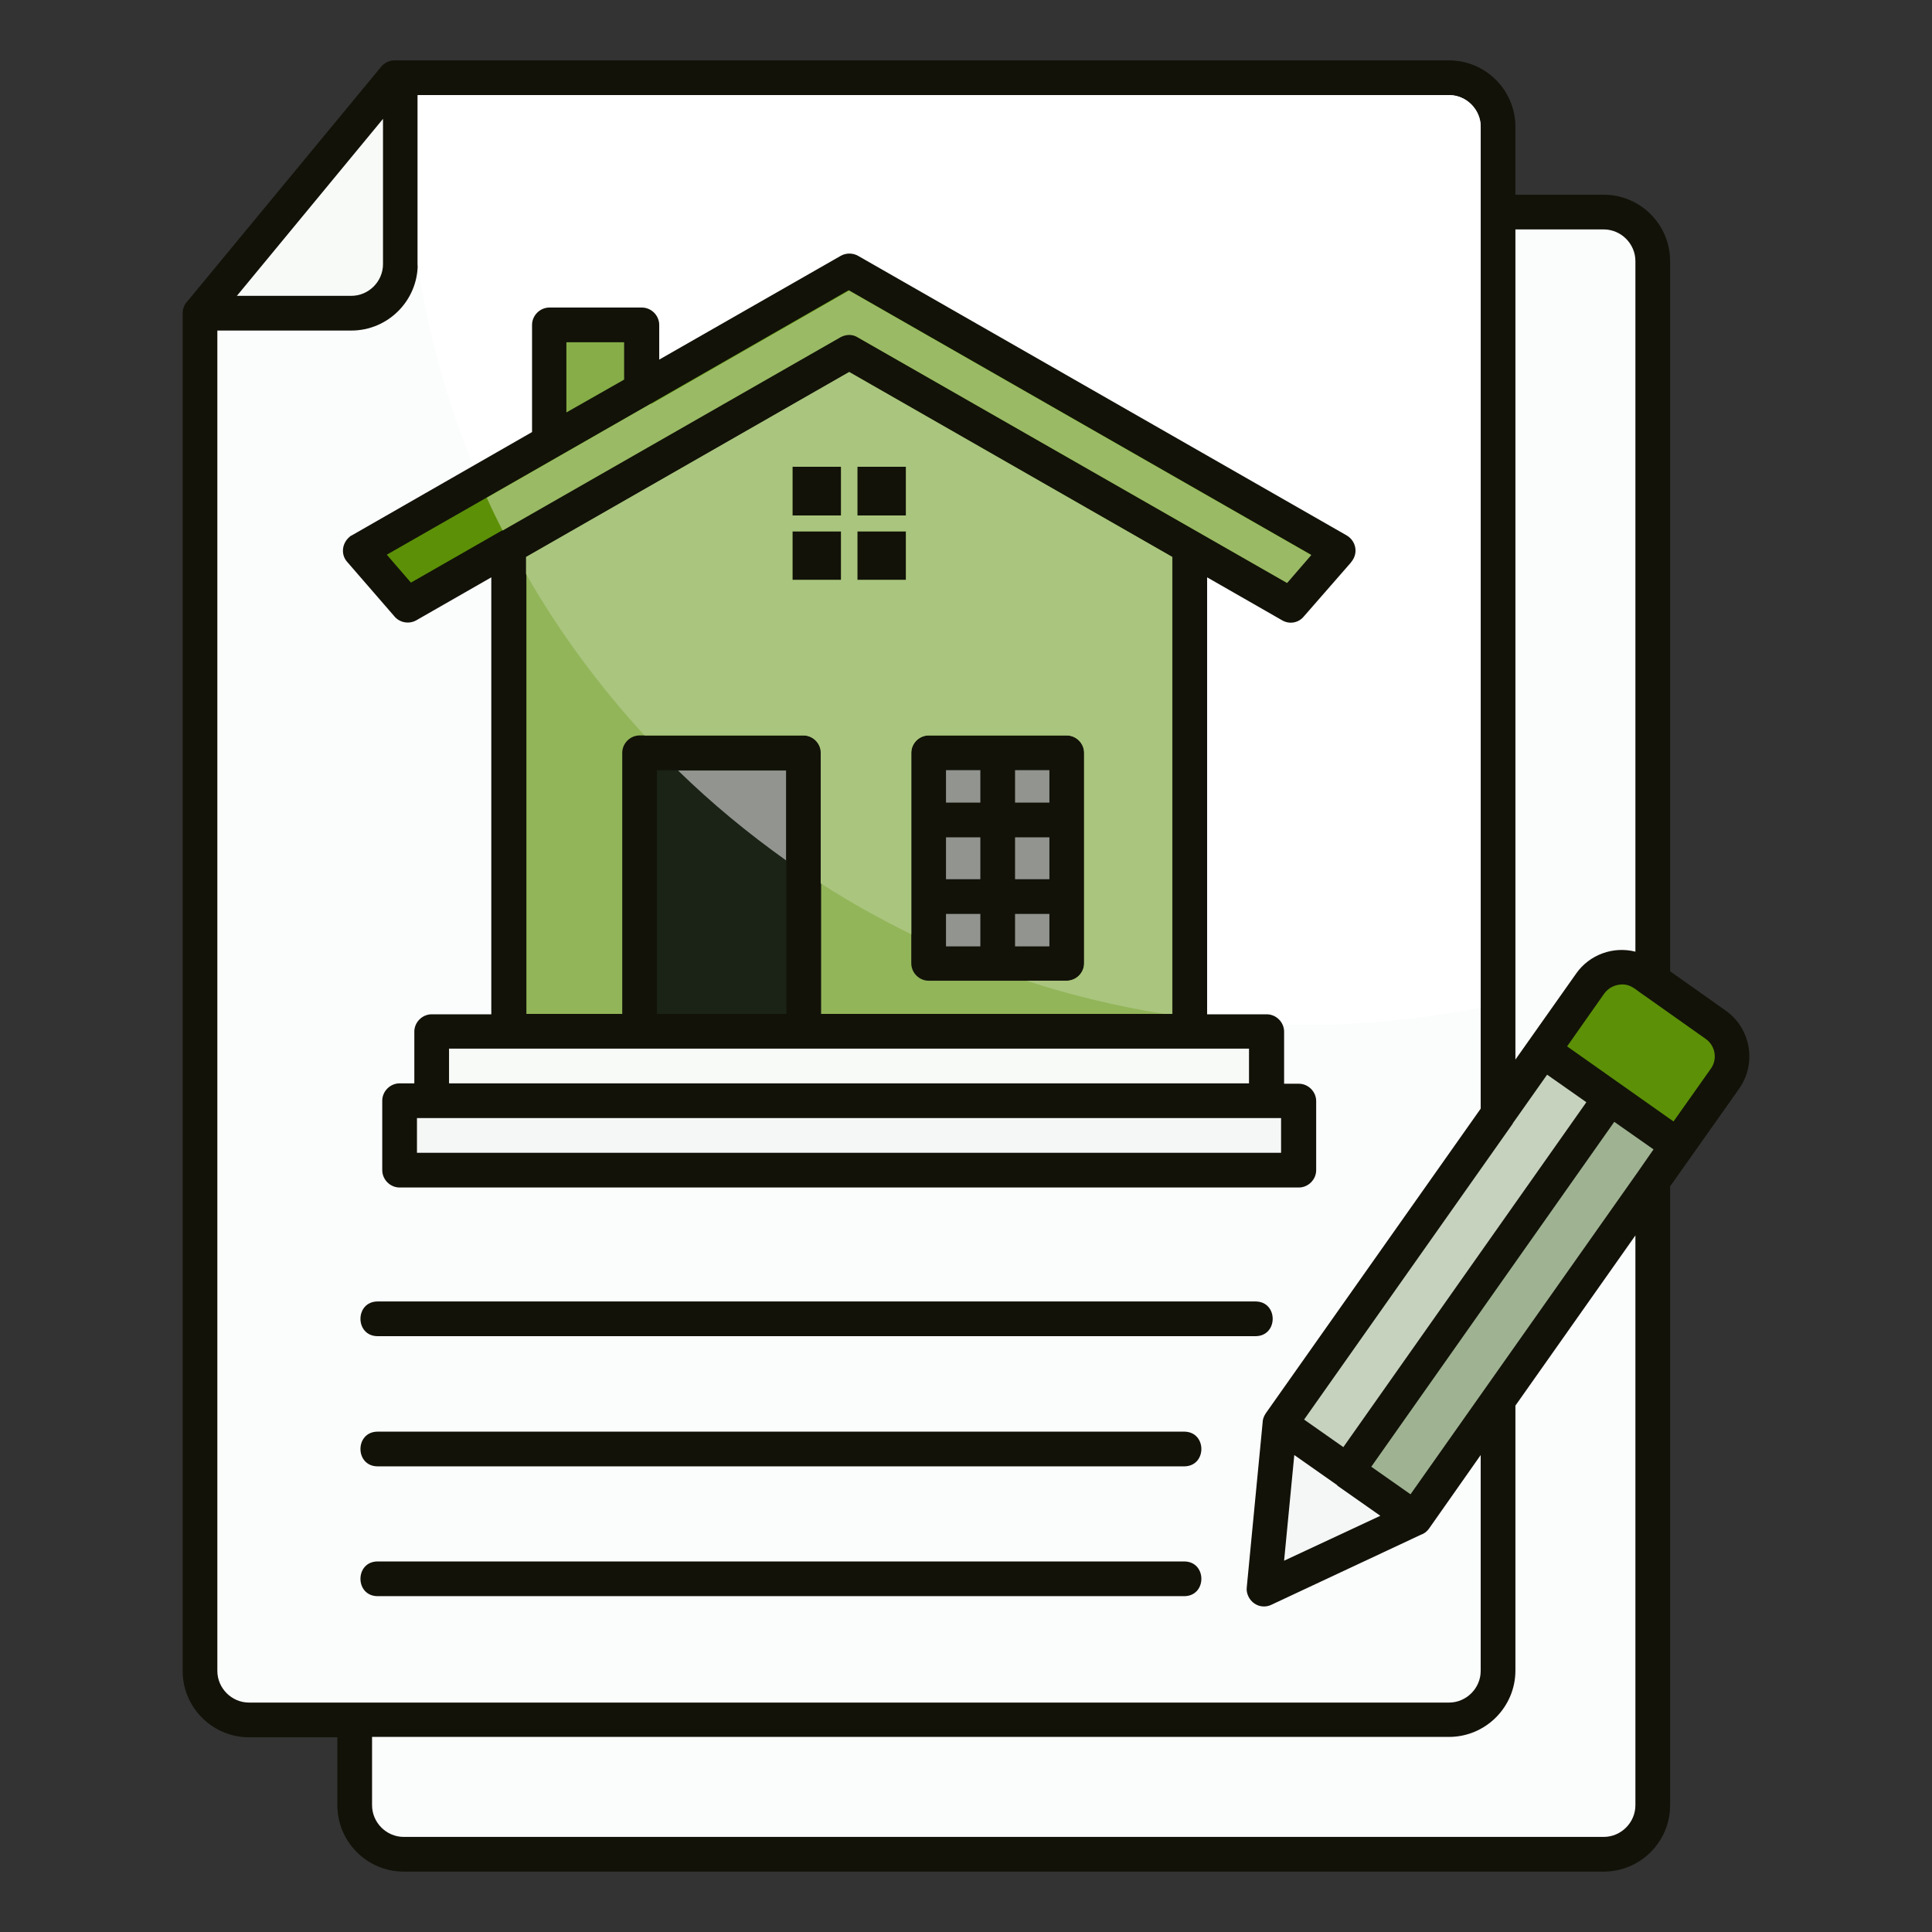 <?xml version="1.0" encoding="UTF-8"?>
<svg id="Layer_1" xmlns="http://www.w3.org/2000/svg" version="1.1" viewBox="0 0 512 512">
  <rect x="0" y="0" width="512" height="512" fill="#333333" stroke="none"/>
  <!-- Generator: Adobe Illustrator 29.4.0, SVG Export Plug-In . SVG Version: 2.1.0 Build 152)  -->
  <g>
    <path d="M401.6,51.6h23.4c9.7,0,17.6,7.9,17.6,17.6v188.2l14.7,10.4c6.7,4.7,8.3,14,3.6,20.7l-18.3,25.9v164c0,9.7-7.9,17.6-17.6,17.6H107c-9.7,0-17.6-7.9-17.6-17.6v-18h-23.4c-9.7,0-17.6-7.9-17.6-17.6V83c0-1.2.5-2.4,1.3-3.2l51.3-62.1c.9-1.1,2.2-1.7,3.5-1.7h0s279.5,0,279.5,0c9.7,0,17.6,7.9,17.6,17.6v18Z" fill="#121209" fill-rule="evenodd"/>
    <path d="M435.6,263.7c-2.2-1.4-3.6-3.3-6.8-2.7-1.6.3-2.9,1.2-3.8,2.5l-9.7,13.8,28.2,19.9,9.9-14c1.8-2.5,1.2-6.1-1.4-7.9l-16.4-11.6Z" fill="#5c9007" fill-rule="evenodd"/>
    <path d="M433.4,252.2V69.2c0-4.6-3.8-8.4-8.4-8.4h-23.4v220l16.1-22.8c3.5-5,9.8-7.3,15.7-5.8h0Z" fill="#fbfcfc" fill-rule="evenodd"/>
    <path d="M434.1,310.5l4.1-5.9-10.4-7.3-64.4,91.4,10.4,7.3,60.3-85.5Z" fill="#9fb392" fill-rule="evenodd"/>
    <path d="M98.6,460.4v18c0,4.6,3.8,8.4,8.4,8.4h318c4.6,0,8.4-3.8,8.4-8.4v-151l-31.8,45.1v70.2c0,9.7-7.9,17.6-17.6,17.6H98.6Z" fill="#fbfcfc" fill-rule="evenodd"/>
    <path d="M354.4,393.6l-11.4-8-2.7,28,25.5-11.9-11.4-8Z" fill="#f4f7f5" fill-rule="evenodd"/>
    <path d="M110.7,25.2v44.8c0,9.7-7.9,17.6-17.6,17.6h-35.5v355.2c0,4.6,3.8,8.4,8.4,8.4h318c4.6,0,8.4-3.8,8.4-8.4v-57.2l-13.7,19.5c-.5.7-1.2,1.3-2.1,1.6l-39.5,18.5c-2.3,1.2-5,.3-6.2-2-.4-.8-.6-1.6-.5-2.5l4.2-43.6c0-.9.3-1.7.8-2.5l57-80.8V33.6c0-4.6-3.8-8.4-8.4-8.4H110.7ZM100.1,388.6c-6.1,0-6.1-9.2,0-9.2h213.7c6.1,0,6.1,9.2,0,9.2H100.1ZM100.1,423c-6.1,0-6.1-9.2,0-9.2h213.7c6.1,0,6.1,9.2,0,9.2H100.1ZM100.1,354.1c-6.1,0-6.1-9.2,0-9.2h232.6c6.1,0,6.1,9.2,0,9.2H100.1Z" fill="#fbfcfc" fill-rule="evenodd"/>
    <path d="M110.7,25.2v44.9c17.4,114.1,116,201.5,234.9,201.5,15.7,0,31.4-1.5,46.8-4.6V33.6c0-4.6-3.8-8.4-8.4-8.4H110.7Z" fill="#fff" fill-rule="evenodd"/>
    <path d="M62.7,78.4h30.4c4.6,0,8.4-3.8,8.4-8.4V31.5l-38.8,47Z" fill="#f8faf8" fill-rule="evenodd"/>
    <path d="M400.9,297.7c0,.2-.2.3-.3.5l-55,78,10.4,7.3,64.4-91.4-10.4-7.3-9.1,12.9Z" fill="#c6d2be" fill-rule="evenodd"/>
    <path d="M141,114.5v-28.4c0-2.5,2.1-4.6,4.6-4.6h24.5c2.5,0,4.6,2.1,4.6,4.6h0v9.2l48.1-27.5c1.4-.8,3.2-.8,4.6,0l129.5,74.1c2.2,1.3,3,4.1,1.7,6.3-.2.4-.5.7-.7,1l-12.4,14.2c-1.4,1.7-3.8,2.1-5.7,1h0s-19.9-11.4-19.9-11.4v115.8h15.8c2.5,0,4.6,2.1,4.6,4.6h0v13.8h3.9c2.5,0,4.6,2.1,4.6,4.6h0v18.3c0,2.5-2.1,4.6-4.6,4.6H105.9c-2.5,0-4.6-2.1-4.6-4.6h0v-18.4c0-2.5,2.1-4.6,4.6-4.6h3.9v-13.7c0-2.5,2.1-4.6,4.6-4.6h15.8v-115.8l-19.9,11.4c-2,1.1-4.5.6-5.9-1.2l-12.4-14.3c-1.7-1.9-1.4-4.8.5-6.5.2-.2.4-.4.7-.5h0s47.8-27.4,47.8-27.4Z" fill="#121209" fill-rule="evenodd"/>
    <path d="M172.5,107c-.1,0-.2.1-.4.2l-69.6,39.8,6.4,7.4,113.7-65.1c1.4-.8,3.2-.9,4.6,0l113.8,65.1,6.4-7.4-122.5-70.1-52.5,30.1Z" fill="#5c9007" fill-rule="evenodd"/>
    <path d="M172.5,107c-.1,0-.2.1-.4.2l-43.1,24.7c1.3,2.9,2.7,5.8,4.2,8.7l89.5-51.2c1.4-.8,3.2-.9,4.6,0l113.8,65.1,6.4-7.4-122.5-70.1-52.5,30.1Z" fill="#9aba65" fill-rule="evenodd"/>
    <path d="M165.4,100.5v-9.8h-15.3v18.6l15.3-8.7Z" fill="#86ad47" fill-rule="evenodd"/>
    <path d="M169.5,277.9h-50.5v9.2h212v-9.2h-161.6Z" fill="#f8faf8" fill-rule="evenodd"/>
    <path d="M164.9,268.7v-69.2c0-2.5,2.1-4.6,4.6-4.6h43.5c2.5,0,4.6,2.1,4.6,4.6h0v69.2h93.1v-121.1l-85.6-49-85.6,49v121.1h25.5ZM227.2,147.2v-6.4h12.9v12.9h-12.9v-6.5h0ZM210,147.2v-6.4h12.9v12.9h-12.9v-6.5h0ZM227.2,130.1v-6.4h12.9v12.9h-12.9v-6.5h0ZM210,130.1v-6.4h12.9v12.9h-12.9v-6.5h0ZM246.1,194.9h36.6c2.5,0,4.6,2.1,4.6,4.6h0v55.8c0,2.5-2.1,4.6-4.6,4.6h-36.6c-2.5,0-4.6-2.1-4.6-4.6h0v-55.8c0-2.5,2.1-4.6,4.6-4.6h0Z" fill="#92b559" fill-rule="evenodd"/>
    <path d="M170.8,194.9h42.1c2.5,0,4.6,2.1,4.6,4.6h0v34.6c7.7,5,15.7,9.4,24,13.5v-48.1c0-2.5,2.1-4.6,4.6-4.6h36.6c2.5,0,4.6,2.1,4.6,4.6h0v55.8c0,2.5-2.1,4.6-4.6,4.6h-10.7c11.9,3.9,24.1,6.8,36.5,8.8h2.1v-121.1l-85.6-49-85.6,49v4.5c8.8,15.4,19.4,29.7,31.4,42.8h0ZM227.2,147.2v-6.4h12.9v12.9h-12.9v-6.5ZM210,147.2v-6.4h12.9v12.9h-12.9v-6.5ZM227.2,130.1v-6.4h12.9v12.9h-12.9v-6.5ZM210,130.1v-6.4h12.9v12.9h-12.9v-6.5Z" fill="#aac57e" fill-rule="evenodd"/>
  </g>
  <path d="M174.1,204.1h34.3v64.6h-34.3v-64.6Z" fill="#1b2216"/>
  <path d="M208.3,228v-23.8h-28.6c8.9,8.7,18.5,16.6,28.6,23.8Z" fill="#92958f" fill-rule="evenodd"/>
  <path d="M339.5,296.3H110.5v9.2h229v-9.2Z" fill="#f4f7f5" fill-rule="evenodd"/>
  <path d="M269,204.1h9.1v8.6h-9.1v-8.6Z" fill="#92958f"/>
  <path d="M269,221.9h9.1v11.1h-9.1v-11.1Z" fill="#92958f"/>
  <path d="M269,242.2h9.1v8.6h-9.1v-8.6Z" fill="#92958f"/>
  <path d="M250.7,242.2h9.1v8.6h-9.1v-8.6Z" fill="#92958f"/>
  <path d="M250.7,221.9h9.1v11.1h-9.1v-11.1Z" fill="#92958f"/>
  <path d="M250.7,204.1h9.1v8.6h-9.1v-8.6Z" fill="#92958f"/>
</svg>